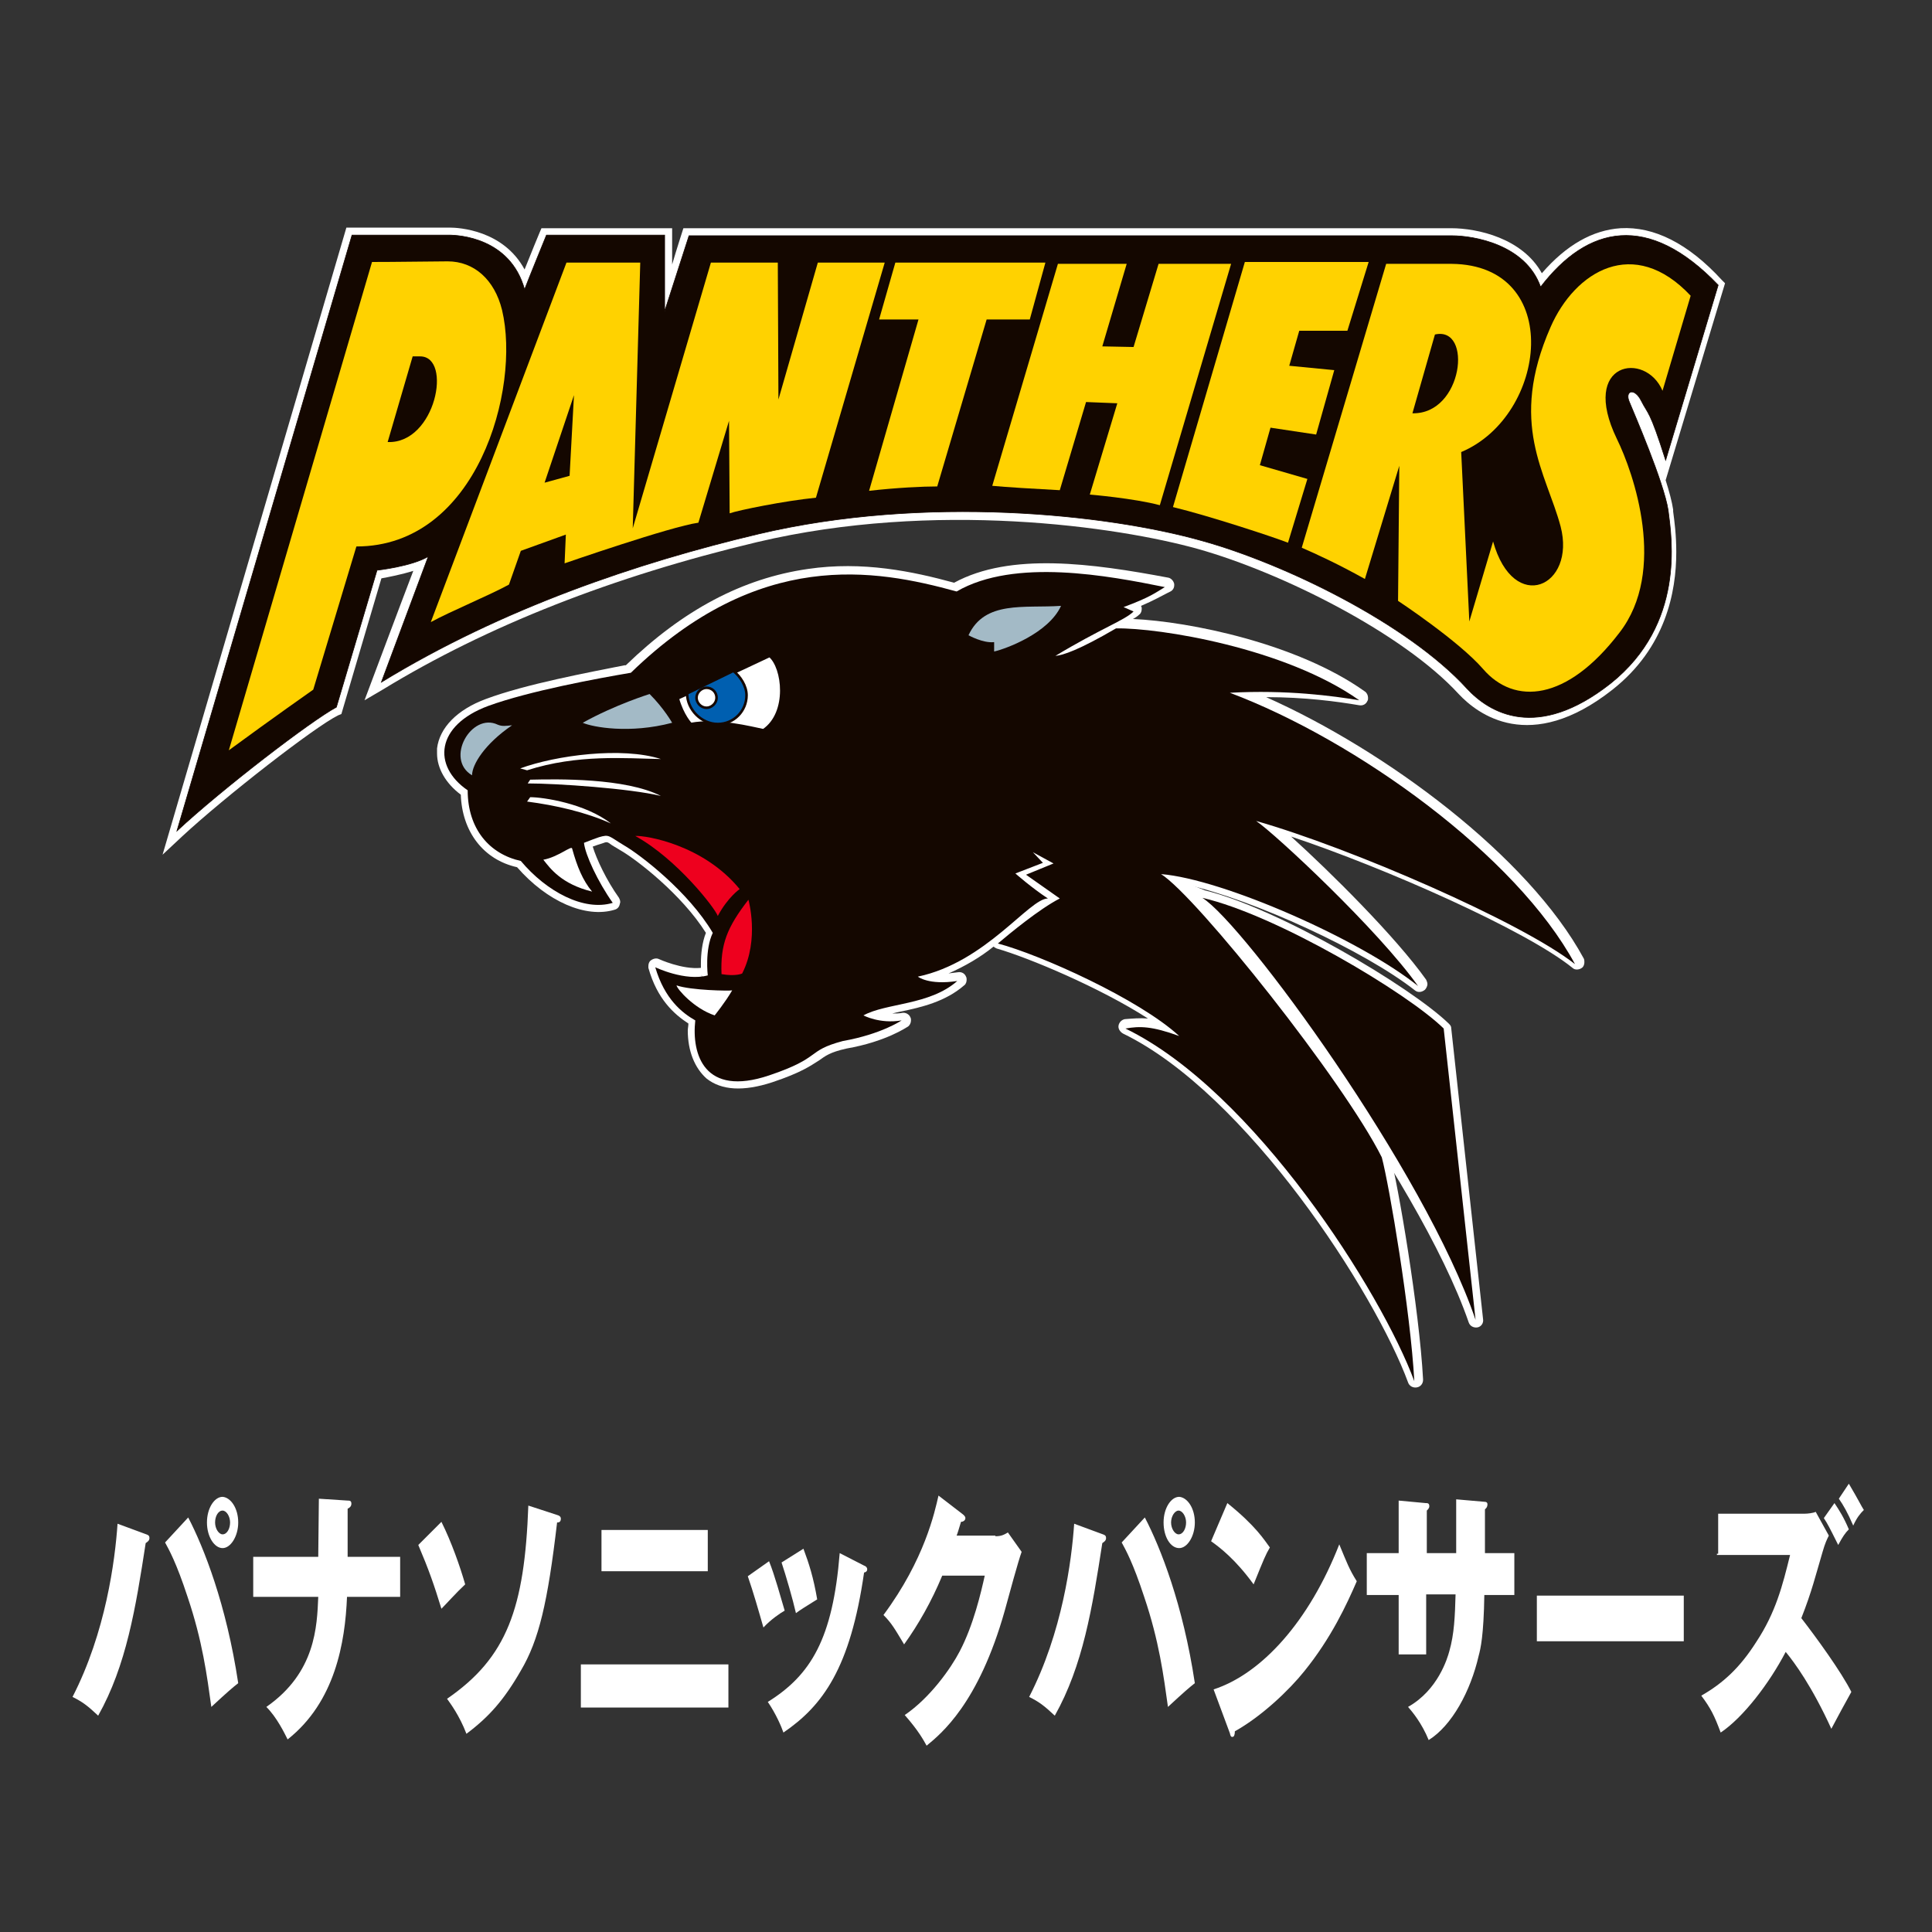 <?xml version="1.0" encoding="utf-8"?>
<!-- Generator: Adobe Illustrator 27.6.1, SVG Export Plug-In . SVG Version: 6.00 Build 0)  -->
<svg version="1.1" id="_レイヤー_2" xmlns="http://www.w3.org/2000/svg" xmlns:xlink="http://www.w3.org/1999/xlink" x="0px"
	 y="0px" viewBox="0 0 309 309" style="enable-background:new 0 0 309 309;" xml:space="preserve">
<rect x="0" y="0" width="309" height="309" fill="#333333" stroke="none"/>
<style type="text/css">
	.st0{fill:#FFFFFF;}
	.st1{fill:#140700;}
	.st2{fill:none;stroke:#140700;stroke-width:0.103;}
	.st3{fill:#FFD200;}
	.st4{fill:#A3BAC6;}
	.st5{fill:none;stroke:#140700;stroke-width:0.412;}
	.st6{fill:#EE001E;}
	.st7{fill:#005FB0;}
</style>
<g>
	<path class="st0" d="M259.2,36.5c-4.5,0.3-8.7,2.7-12.6,7.2c-3.1-5.6-10.3-7.2-14.5-7.2H109.3c0,0-1.1,3.4-1.8,5.8
		c0-2.2,0-5.8,0-5.8H86.6l-0.3,0.7c-0.1,0.2-1.4,3.4-2.4,5.9c-3.4-6.3-10.5-6.7-12-6.7H55.4L26,136.7l3.1-2.9
		c6.9-6.4,21.3-17.6,25-19.4l0.5-0.2c0,0,6-20.4,6.4-21.7c1.1-0.2,3.2-0.6,5.1-1.2c-1.5,3.9-7.8,20.7-7.8,20.7l2.9-1.7
		c16.7-10.2,36.8-18.1,59.9-23.6c28.4-6.7,57.6-2.5,70.5,1.1c13.5,3.8,32.8,13.5,41.7,23.2c3,3.2,11.4,9.7,24.6-0.7
		c8.5-6.7,10.2-15.6,10.2-22c0-2.8-0.3-5-0.5-6.5v-0.3c-0.2-1.3-0.6-2.8-1.2-4.7c0.3-1,9.5-31.5,9.5-31.5l-0.5-0.5
		C270,38.9,264.5,36.2,259.2,36.5z"/>
	<path class="st1" d="M28.3,132.9l28-95.3c9,0,14.1,0,15.5,0c1.5,0,9.8,0.4,12.1,8.7c0.6-1.6,3.5-8.7,3.5-8.7h18.9v12.2l3.9-12.1
		h122c3.5,0,11.8,1.4,14.2,8.2c7.5-9.8,17.2-12,28.4-0.3l-8.4,28c-2.6-8.2-2.8-7.3-3.9-9.5c-1.1-2.2-2.7-1.6-1.9,0.2
		c0.7,1.7,5.5,12.8,6.2,17.3c0.6,4.6,2.7,18.2-9.2,27.7c-11.8,9.3-19.4,4.7-23,0.8c-9.4-10.3-29-19.9-42.3-23.6
		c-15.2-4.3-44.3-7.4-71-1.1c-19.4,4.6-41,11.9-60.3,23.7L68.5,89c-2.7,1.6-8.2,2.2-8.2,2.2l-6.5,21.9
		C49.7,115.3,35.5,126.2,28.3,132.9z"/>
	<path class="st2" d="M28.3,132.9l28-95.3c9,0,14.1,0,15.5,0c1.5,0,9.8,0.4,12.1,8.7c0.6-1.6,3.5-8.7,3.5-8.7h18.9v12.2l3.9-12.1
		h122c3.5,0,11.8,1.4,14.2,8.2c7.5-9.8,17.2-12,28.4-0.3l-8.4,28c-2.6-8.2-2.8-7.3-3.9-9.5c-1.1-2.2-2.7-1.6-1.9,0.2
		c0.7,1.7,5.5,12.8,6.2,17.3c0.6,4.6,2.7,18.2-9.2,27.7c-11.8,9.3-19.4,4.7-23,0.8c-9.4-10.3-29-19.9-42.3-23.6
		c-15.2-4.3-44.3-7.4-71-1.1c-19.4,4.6-41,11.9-60.3,23.7L68.5,89c-2.7,1.6-8.2,2.2-8.2,2.2l-6.5,21.9
		C49.7,115.3,35.5,126.2,28.3,132.9z"/>
	<path class="st0" d="M112.2,155.9C112.2,155.9,112.2,155.8,112.2,155.9c0.1,0.4,0.2,0.7,0.3,0.8
		C112.3,156.5,112.2,156.2,112.2,155.9z M152.6,93.2c-6.6-1.8-14.6-3.5-23.4-2.2c-10.4,1.5-19.9,6.5-29.1,15.4c-0.1,0-0.2,0-0.2,0
		c-5.5,1.1-15.8,3-22.2,5.4c-4.6,1.7-7.4,4.6-7.8,7.9c0,0.3,0,0.5,0,0.8c0,2.4,1.4,4.8,3.8,6.6c0.2,5.9,3.6,10.4,9,11.6
		c4.8,5.5,11,8.2,15.6,6.8c0.4-0.1,0.7-0.4,0.8-0.8c0-0.1,0.1-0.3,0.1-0.4c0-0.3-0.1-0.5-0.2-0.7c-2-2.8-3.6-6.2-4.2-8.2
		c0.6-0.2,0.8-0.3,1.5-0.5c0.8-0.3,0.8-0.3,1.6,0.3l1.5,0.9c2.4,1.4,9.6,6.9,13.5,13.1c-0.6,1.5-0.8,3.4-0.8,4.9c0,0.3,0,0.5,0,0.7
		c-3,0.3-6.7-1.4-6.7-1.4c-0.4-0.2-0.9-0.1-1.3,0.2c-0.3,0.2-0.4,0.6-0.4,0.9c0,0.1,0,0.2,0,0.3c1.4,5,4.1,7.4,6.4,8.9
		c0,0.4-0.1,0.8-0.1,1.1c0,3.3,1.1,6,3,7.7c2.4,1.9,5.9,2.1,10.5,0.6c4.8-1.6,6.2-2.7,7.5-3.5c1-0.7,1.7-1.3,4.4-1.9
		c6.3-1.1,9.6-3.4,9.8-3.5c0.3-0.2,0.5-0.6,0.5-1c0-0.2,0-0.3-0.1-0.5c-0.2-0.5-0.8-0.8-1.3-0.7s-1.1,0.1-1.6,0.1
		c0.4-0.1,0.8-0.2,1.3-0.3c3.4-0.7,7.2-1.6,10.2-4.2c0.3-0.2,0.4-0.6,0.4-0.9c0-0.2,0-0.3-0.1-0.5c-0.2-0.5-0.7-0.8-1.3-0.7
		s-1,0.1-1.5,0.2c2.7-1.2,5.1-2.6,7.2-4.3c0.1,0.1,0.3,0.2,0.5,0.3c5.2,1.5,16.6,6.3,24.2,11.2c-1.3-0.1-2.4,0-3.7,0.1
		c-0.5,0.1-0.9,0.5-1,1s0.2,1,0.7,1.3c19.8,9.6,40.3,41.4,45.6,55.8c0.2,0.6,0.8,0.9,1.4,0.8c0.6-0.1,1-0.6,1-1.2c0,0,0,0,0-0.1
		c-0.6-11.2-4-31.2-5.3-36c0-0.1,0-0.1-0.1-0.2c-5.5-11.1-23.8-34.5-32.4-42.9c10.7,2.4,28.5,10.6,36.5,16.9
		c0.5,0.4,1.1,0.3,1.6-0.1c0.2-0.2,0.4-0.6,0.4-0.9c0-0.2-0.1-0.5-0.2-0.7c-4.9-6.9-15.4-17.3-21.6-22.9c15,5,37.6,15,45,21
		c0.4,0.4,1.1,0.3,1.5,0c0.3-0.2,0.4-0.6,0.4-0.9c0-0.2,0-0.4-0.1-0.6c-8.9-16.4-31.7-33.3-50.8-41.8c6.2,0,11.4,0.7,14.9,1.3
		c0.6,0.1,1.1-0.2,1.3-0.7c0.1-0.1,0.1-0.3,0.1-0.5c0-0.4-0.2-0.8-0.5-1c-10.8-7.7-28.1-11.2-37.1-11.6c0.4-0.2,0.8-0.5,1-0.7
		c0.3-0.2,0.4-0.6,0.4-0.9c0-0.1,0-0.1,0-0.2s-0.1-0.2-0.1-0.3c2.1-0.9,3.1-1.5,4.1-2l0.6-0.3c0.4-0.2,0.6-0.6,0.6-1
		c0-0.1,0-0.1,0-0.2c-0.1-0.5-0.5-0.9-0.9-1C174.7,90.1,161.6,88.3,152.6,93.2"/>
	<path class="st1" d="M78.1,112.9c-8.4,3.1-9,9.6-3.3,13.5c0,6.2,3.5,10.2,8.5,11.3c4.1,4.9,10.1,8.1,14.7,6.7
		c-2.4-3.4-4.4-7.7-4.6-9.6c1.5-0.6,1.6-0.6,2.4-0.9c1.7-0.5,1.5-0.2,4,1.3c2.6,1.5,10.3,7.4,14.2,14c-1.3,2.7-0.8,6.8-0.8,6.8
		c-3.6,1-8.4-1.3-8.4-1.3c1.5,5.1,4.3,7.3,6.4,8.5c-0.6,5.4,1.4,12.3,11.8,8.8c8.6-2.9,5.8-3.9,11.8-5.5c6.2-1.1,9.4-3.3,9.4-3.3
		c-3.5,0.6-6.1-0.8-6.1-0.8c3.6-2,10.6-1.6,15-5.5c-4.6,0.7-6.3-0.7-6.3-0.7c10.9-2.3,17.8-12.5,20.8-12.5c-2.6-1.7-5.2-4-5.2-4
		l4.4-1.7l-1.6-1.7l3.3,1.8l-4.4,1.8l5.4,3.8c-3.3,1.7-8,5.6-9.9,7.2c6.8,1.8,22.6,8.9,29,14.8c-4.4-1.6-6.3-1.6-8.6-1.2
		c20.6,10,41,42.3,46.2,56.4c-0.6-11.2-4-31.3-5.2-35.8c-6.1-12.2-29.6-41.7-35.3-45.3c9.9,0.8,31.9,10.5,41.1,17.9
		c-6.4-9-22.8-24.3-25.9-26.4c15.1,4.3,42.5,16.2,51,22.9c-9.4-17.4-35-35.8-55.2-43.4c9.1-0.5,16.5,0.5,20.7,1.2
		c-11.9-8.4-32-11.6-38.9-11.5c-6,3.5-8.5,4.3-9.7,4.4c7.3-4.4,11.1-5.7,12.5-7.1l-1.6-0.7c4.3-1.6,5.1-2.3,6.6-3.2
		c-8.9-1.8-24-4.7-33.3,0.7c-13.1-3.6-31.6-6.9-52.1,13C95.6,108.5,84.7,110.5,78.1,112.9z"/>
	<path class="st0" d="M189,141.4c-0.2,0.5,2.3,2.7,2.7,3.1c5.1,4.8,35.1,43.5,43.2,67c0.2,0.6,0.8,0.9,1.4,0.8
		c0.6-0.1,1-0.7,0.9-1.3l-5.1-46.6c0-0.3-0.2-0.5-0.4-0.7c-6.1-5.9-27.2-18.4-39-21.3C192.1,142.2,189.2,140.8,189,141.4z"/>
	<path class="st1" d="M230.9,164.5l5.1,46.6c-8.1-23.8-37.1-63.4-43.7-67.5C204.1,146.3,225.1,158.8,230.9,164.5z"/>
	<path class="st3" d="M59.5,41.9L36.6,120c6.8-5,13.5-9.7,13.5-9.7L57,87.4c19.3,0,26.3-25.2,23.3-37.8c-1.2-4.9-4.5-7.8-8.7-7.8
		C63.5,41.9,59.5,41.9,59.5,41.9z"/>
	<path class="st3" d="M68.9,99.5L90.6,42h11.8l-1.2,42.5L113.7,42h10.7l0.1,21.9l6.3-21.9h10.7l-11,37.6c-5,0.5-12.4,2-13.8,2.5
		l-0.1-14.8l-4.9,16.3c-4.4,0.6-21.4,6.5-21.4,6.5l0.2-4.6l-7.2,2.6l-1.9,5.4C78.3,95.2,72,97.8,68.9,99.5z"/>
	<path class="st3" d="M143.2,42l-2.6,9.1h6.3L139,78.5c4.4-0.5,8.6-0.7,10.9-0.7l7.9-26.7h6.9l2.5-9.1H143.2z"/>
	<path class="st3" d="M158.7,77.7l10.5-35.5h11l-3.9,13.2l5,0.1l4-13.3h11.6l-11.4,38.6c-4.1-1.1-11.2-1.7-11.2-1.7l4.4-14.6l-5-0.2
		l-4.2,14.1C165.7,78.2,160.7,77.9,158.7,77.7z"/>
	<path class="st3" d="M218.9,41.9h-19.8l-11.5,39.2c5.8,1.4,16.1,4.8,18.4,5.7l3.1-10.2l-7.6-2.2l1.7-6l7.3,1.1l2.9-10.3l-7.2-0.7
		l1.6-5.6h7.7L218.9,41.9z"/>
	<path class="st3" d="M208.2,87.6l13.5-45.4c4.1,0,6.9,0,10.5,0c18,0.2,15.3,24.3,1.5,30.1l1.3,27.1l3.8-12.8
		c3.3,11.8,13.3,7.2,10.8-2.4c-2.3-8.6-8.4-16.4-1.6-31.9c3.9-8.9,13.3-14.7,22.4-5l-4.5,15.2c-2.7-6.4-13.3-4.7-7.3,7.7
		c2.7,5.5,8.1,21.1,0.4,31c-8.4,11-16.8,11.6-21.8,5.8c-3.9-4.5-13.6-10.9-13.6-10.9l0.2-21.6l-5.5,18.1
		C214,90.2,210.5,88.6,208.2,87.6z"/>
	<path class="st0" d="M117.1,158.4c-1.1,1.9-2.8,4-2.8,4c-3.3-1.1-6-4.2-6.1-4.8C110.5,158.4,116.6,158.5,117.1,158.4z"/>
	<path class="st4" d="M81.9,116c-4.4,3-6.4,6.3-6.4,8c-4.4-2.6-0.1-10.1,4.1-8.1C80.3,116.2,80.9,116.1,81.9,116z"/>
	<path class="st4" d="M93.2,115.6c5.2-2.9,10.7-4.6,10.7-4.6c2.3,2.3,3.6,4.6,3.6,4.6C100.7,117.4,94.8,116.3,93.2,115.6z"/>
	<path class="st0" d="M108.4,111.7c0.8,2.8,2.1,4.1,2.1,4.1c4.3-0.8,9.6,0.6,11.6,1c4.1-2.8,3.2-10.1,1-11.9
		C118.3,107.2,108.4,111.7,108.4,111.7z"/>
	<path class="st5" d="M108.4,111.7c0.8,2.8,2.1,4.1,2.1,4.1c4.3-0.8,9.6,0.6,11.6,1c4.1-2.8,3.2-10.1,1-11.9
		C118.3,107.2,108.4,111.7,108.4,111.7z"/>
	<path class="st0" d="M83.2,122.9c5.7-2.1,16.3-3.5,22.5-1.5c-5.7-0.1-13.3-0.8-21.4,1.8L83.2,122.9z"/>
	<path class="st0" d="M84.8,124.7l-0.4,0.6c4.7,0,16.3,0.8,21.3,2C100,124.4,89.2,124.6,84.8,124.7z"/>
	<path class="st0" d="M84.8,127.5l-0.5,0.7c4.6,0.6,9.4,1.7,13.4,3.5C93.6,128.5,86.9,127.5,84.8,127.5z"/>
	<path class="st0" d="M86.9,137.5c2.3-0.4,4.5-2.3,4.6-1.8c0.8,2.9,1.7,5.1,3.2,6.9C89.8,141.4,88,138.9,86.9,137.5z"/>
	<path class="st6" d="M114.8,146.5c1.6-3,3.5-4.3,3.5-4.3c-5.8-7.1-15-8.6-16.7-8.5C108.3,137.4,114.4,145.3,114.8,146.5z"/>
	<path class="st6" d="M119.7,143.9c-3.4,4.4-4.5,7.1-4.3,11.9c2.3,0.4,3.3-0.1,3.3-0.1C121.5,150.2,119.7,143.9,119.7,143.9z"/>
	<path class="st4" d="M159,102.7c-1.8,0.2-4.1-1.1-4.1-1.1c2.6-5.6,8.9-4.3,14.8-4.7c-2,4.4-8.9,6.9-10.7,7.3V102.7z"/>
	<path class="st1" d="M66,57l-4,13.7C69.7,71,72.4,57,67.2,57C65.8,57,66,57,66,57z"/>
	<path class="st1" d="M225.9,66.1l3.6-12.6C235.6,52.1,234,66.3,225.9,66.1z"/>
	<polygon class="st1" points="87.1,77.2 91.1,76.1 91.8,63.2 	"/>
	<path class="st7" d="M117.3,107.3c1.1,0.9,2.1,2.4,2.1,3.9c0,2.5-2,4.6-4.6,4.6s-4.9-2.3-4.9-4.9L117.3,107.3z"/>
	<path class="st5" d="M117.3,107.3c1.1,0.9,2.1,2.4,2.1,3.9c0,2.5-2,4.6-4.6,4.6s-4.9-2.3-4.9-4.9L117.3,107.3z"/>
	<path class="st0" d="M114.6,111.6c0,0.9-0.8,1.6-1.6,1.6c-0.9,0-1.6-0.8-1.6-1.6c0-0.9,0.8-1.6,1.6-1.6S114.6,110.6,114.6,111.6z"
		/>
	<path class="st5" d="M114.6,111.6c0,0.9-0.8,1.6-1.6,1.6c-0.9,0-1.6-0.8-1.6-1.6c0-0.9,0.8-1.6,1.6-1.6S114.6,110.6,114.6,111.6z"
		/>
</g>
<g>
	<path class="st0" d="M23.4,245.4c0.3,0.1,0.5,0.2,0.5,0.6c0,0.4-0.3,0.6-0.6,0.8c-1.6,10.4-3.1,19.6-7.6,27.6
		c-1.7-1.6-2.5-2.2-4.1-3c5.3-10.3,6.8-21.8,7.2-27.7L23.4,245.4z M30.1,242.7c2.5,4.8,6.1,13.9,8,26.5c-1,0.8-1.6,1.3-4.3,3.8
		c-0.7-5-1.4-10.5-3.8-17.6c-1.8-5.5-3-7.6-3.6-8.7L30.1,242.7z M38.1,243.5c0,2.2-1.2,4.1-2.5,4.1s-2.5-1.8-2.5-4.1
		s1.2-4.1,2.5-4.1C36.9,239.5,38.1,241.2,38.1,243.5z M34.4,243.5c0,1,0.6,1.9,1.2,1.9c0.7,0,1.2-0.9,1.2-1.9s-0.6-1.9-1.2-1.9
		C34.9,241.6,34.4,242.5,34.4,243.5z"/>
	<path class="st0" d="M51,239.7l4.6,0.3c0.3,0,0.6,0,0.6,0.5s-0.4,0.7-0.6,0.8v7.7H64v6.4h-8.5c-0.3,7.3-1.9,16.8-9.5,22.8
		c-0.5-1-1.7-3.5-3.4-5.2c7.9-5.5,8.1-12.9,8.3-17.6H40.5V249h10.4L51,239.7L51,239.7z"/>
	<path class="st0" d="M70.6,243.4c1.6,3.2,3,7.2,3.8,10c-1.4,1.3-3,3.1-3.8,3.9c-1.2-3.9-2-6.2-3.7-10.2L70.6,243.4z M89.1,242.3
		c0.4,0.1,0.6,0.3,0.6,0.6c0,0.6-0.4,0.6-0.6,0.6c-1.5,12.8-2.9,18.8-5.8,23.7c-2.7,4.7-5.1,7.4-8.7,10.1c-1.1-2.9-2.6-4.9-3.1-5.6
		c9.6-6.6,12.4-14.5,13-30.9L89.1,242.3z"/>
	<path class="st0" d="M116.5,266.2v6.9H92.9v-6.9H116.5z M113.2,244.7v6.6h-17v-6.6H113.2z"/>
	<path class="st0" d="M123,249.7c0.9,2.2,1.9,5.9,2.5,7.9c-0.7,0.4-2.2,1.4-3.4,2.7c-0.8-2.8-1.6-5.6-2.5-8.2L123,249.7z
		 M138.2,250.4c0.3,0.1,0.5,0.3,0.5,0.6c0,0.4-0.4,0.5-0.5,0.5c-2.2,15.3-6.6,21.3-12.9,25.6c-0.3-0.9-1.2-3-2.5-4.9
		c6.9-4.3,10.4-10.1,11.5-23.8L138.2,250.4z M128.5,247.7c0.9,2.4,1.6,4.6,2.2,8.1c-1.9,1.2-2.6,1.6-3.4,2.2c-0.5-2.2-1.6-6-2.3-8.1
		L128.5,247.7z"/>
	<path class="st0" d="M159.3,245.7c0.9,0,1.4-0.3,1.9-0.6l2.2,3.1c-0.5,1.3-2.1,7.2-2.7,9.4c-4.2,14.9-10.2,19.7-12.5,21.6
		c-0.5-0.9-1.3-2.4-3.5-4.9c4.1-2.8,7.4-7.5,8.8-10.2c2.2-4.2,3.4-9.4,4-12.1h-6.8c-1.7,4.1-3.8,7.8-6.1,11c-1.5-2.5-2-3.4-3.3-4.7
		c6.6-8.9,8.2-16.5,8.8-19.1l3.9,3c0.1,0.1,0.4,0.3,0.4,0.6c0,0.4-0.4,0.6-0.7,0.6c-0.4,1.3-0.5,1.7-0.7,2.2h6.2v0.1H159.3
		L159.3,245.7z"/>
	<path class="st0" d="M176.4,245.4c0.3,0.1,0.5,0.2,0.5,0.6c0,0.4-0.3,0.6-0.6,0.8c-1.6,10.4-3.1,19.6-7.6,27.6
		c-1.7-1.6-2.5-2.2-4.1-3c5.3-10.3,6.8-21.8,7.2-27.7L176.4,245.4z M183.1,242.7c2.5,4.8,6.1,13.9,8,26.5c-1,0.8-1.6,1.3-4.3,3.8
		c-0.7-5-1.4-10.5-3.8-17.6c-1.8-5.5-3-7.6-3.6-8.7L183.1,242.7z M191.1,243.5c0,2.2-1.2,4.1-2.5,4.1c-1.4,0-2.5-1.8-2.5-4.1
		s1.2-4.1,2.5-4.1C189.9,239.5,191.1,241.2,191.1,243.5z M187.3,243.5c0,1,0.6,1.9,1.2,1.9c0.7,0,1.2-0.9,1.2-1.9s-0.6-1.9-1.2-1.9
		C187.9,241.6,187.3,242.5,187.3,243.5z"/>
	<path class="st0" d="M196.3,240.4c4.6,3.7,5.9,5.9,6.8,7.1c-0.7,1.2-0.9,1.7-2.6,5.9c-2.9-4-5.4-5.9-6.8-6.9L196.3,240.4z
		 M194.1,270.2c7.7-2.5,15.3-10.9,20.1-23.2c1.2,2.9,1.6,4,2.8,5.9c-1.6,3.7-4.1,9.1-8.4,14.4c-2.4,3-6.8,7.2-11.1,9.6
		c0,0.5-0.1,0.9-0.4,0.9c-0.2,0-0.3-0.1-0.4-0.6L194.1,270.2z"/>
	<path class="st0" d="M232.9,239.8l4.6,0.4c0.2,0,0.4,0.1,0.4,0.4c0,0.5-0.3,0.7-0.4,0.8v7h4.7v6.7h-4.8c-0.1,6.5-0.6,8.6-0.9,9.7
		c-1.3,5.7-4.3,11.2-8,13.5c-1.1-2.7-2.6-4.5-3.3-5.3c4.8-2.7,6.3-7.8,6.6-8.9c0.8-2.8,0.9-5.6,1-9.1h-4.7v9.6h-4.4v-9.5h-5.1v-6.7
		h5.1V240l4.3,0.4c0.3,0,0.6,0,0.6,0.5c0,0.3-0.2,0.5-0.4,0.7v6.8h4.7L232.9,239.8L232.9,239.8z"/>
	<path class="st0" d="M269.3,255.2v7.3h-23.5v-7.3H269.3z"/>
	<path class="st0" d="M274.8,248.5v-6.4h13.8c0.5,0,1.4-0.1,1.8-0.3l2.1,3.8c-0.3,0.6-0.6,1.2-1,2.6c-1.1,3.7-1.7,6.3-3.4,10.6
		c2.4,3.1,6.4,8.6,8,11.8c-0.9,1.6-2.3,4.2-3.2,5.9c-3.1-6.8-5.9-10.6-7.3-12.3c-2.6,5-6.8,10.5-10.4,12.9c-1-2.7-1.6-3.9-3.1-5.9
		c3.5-2,6.2-4.5,8.8-8.6c3.1-4.7,4.2-9,5.4-13.9h-11.7v-0.2L274.8,248.5L274.8,248.5z M293.4,240.4c0.8,1.2,1.5,2.3,2.3,4.2
		c-0.6,0.6-1,1.2-1.7,2.5c-1.4-2.8-1.7-3.4-2.3-4.3L293.4,240.4z M295.7,237.3c1.6,2.7,2,3.6,2.4,4.2c-0.6,0.6-1.1,1.2-1.7,2.5
		c-0.9-2.1-1.6-3.3-2.3-4.3L295.7,237.3z"/>
</g>
</svg>
